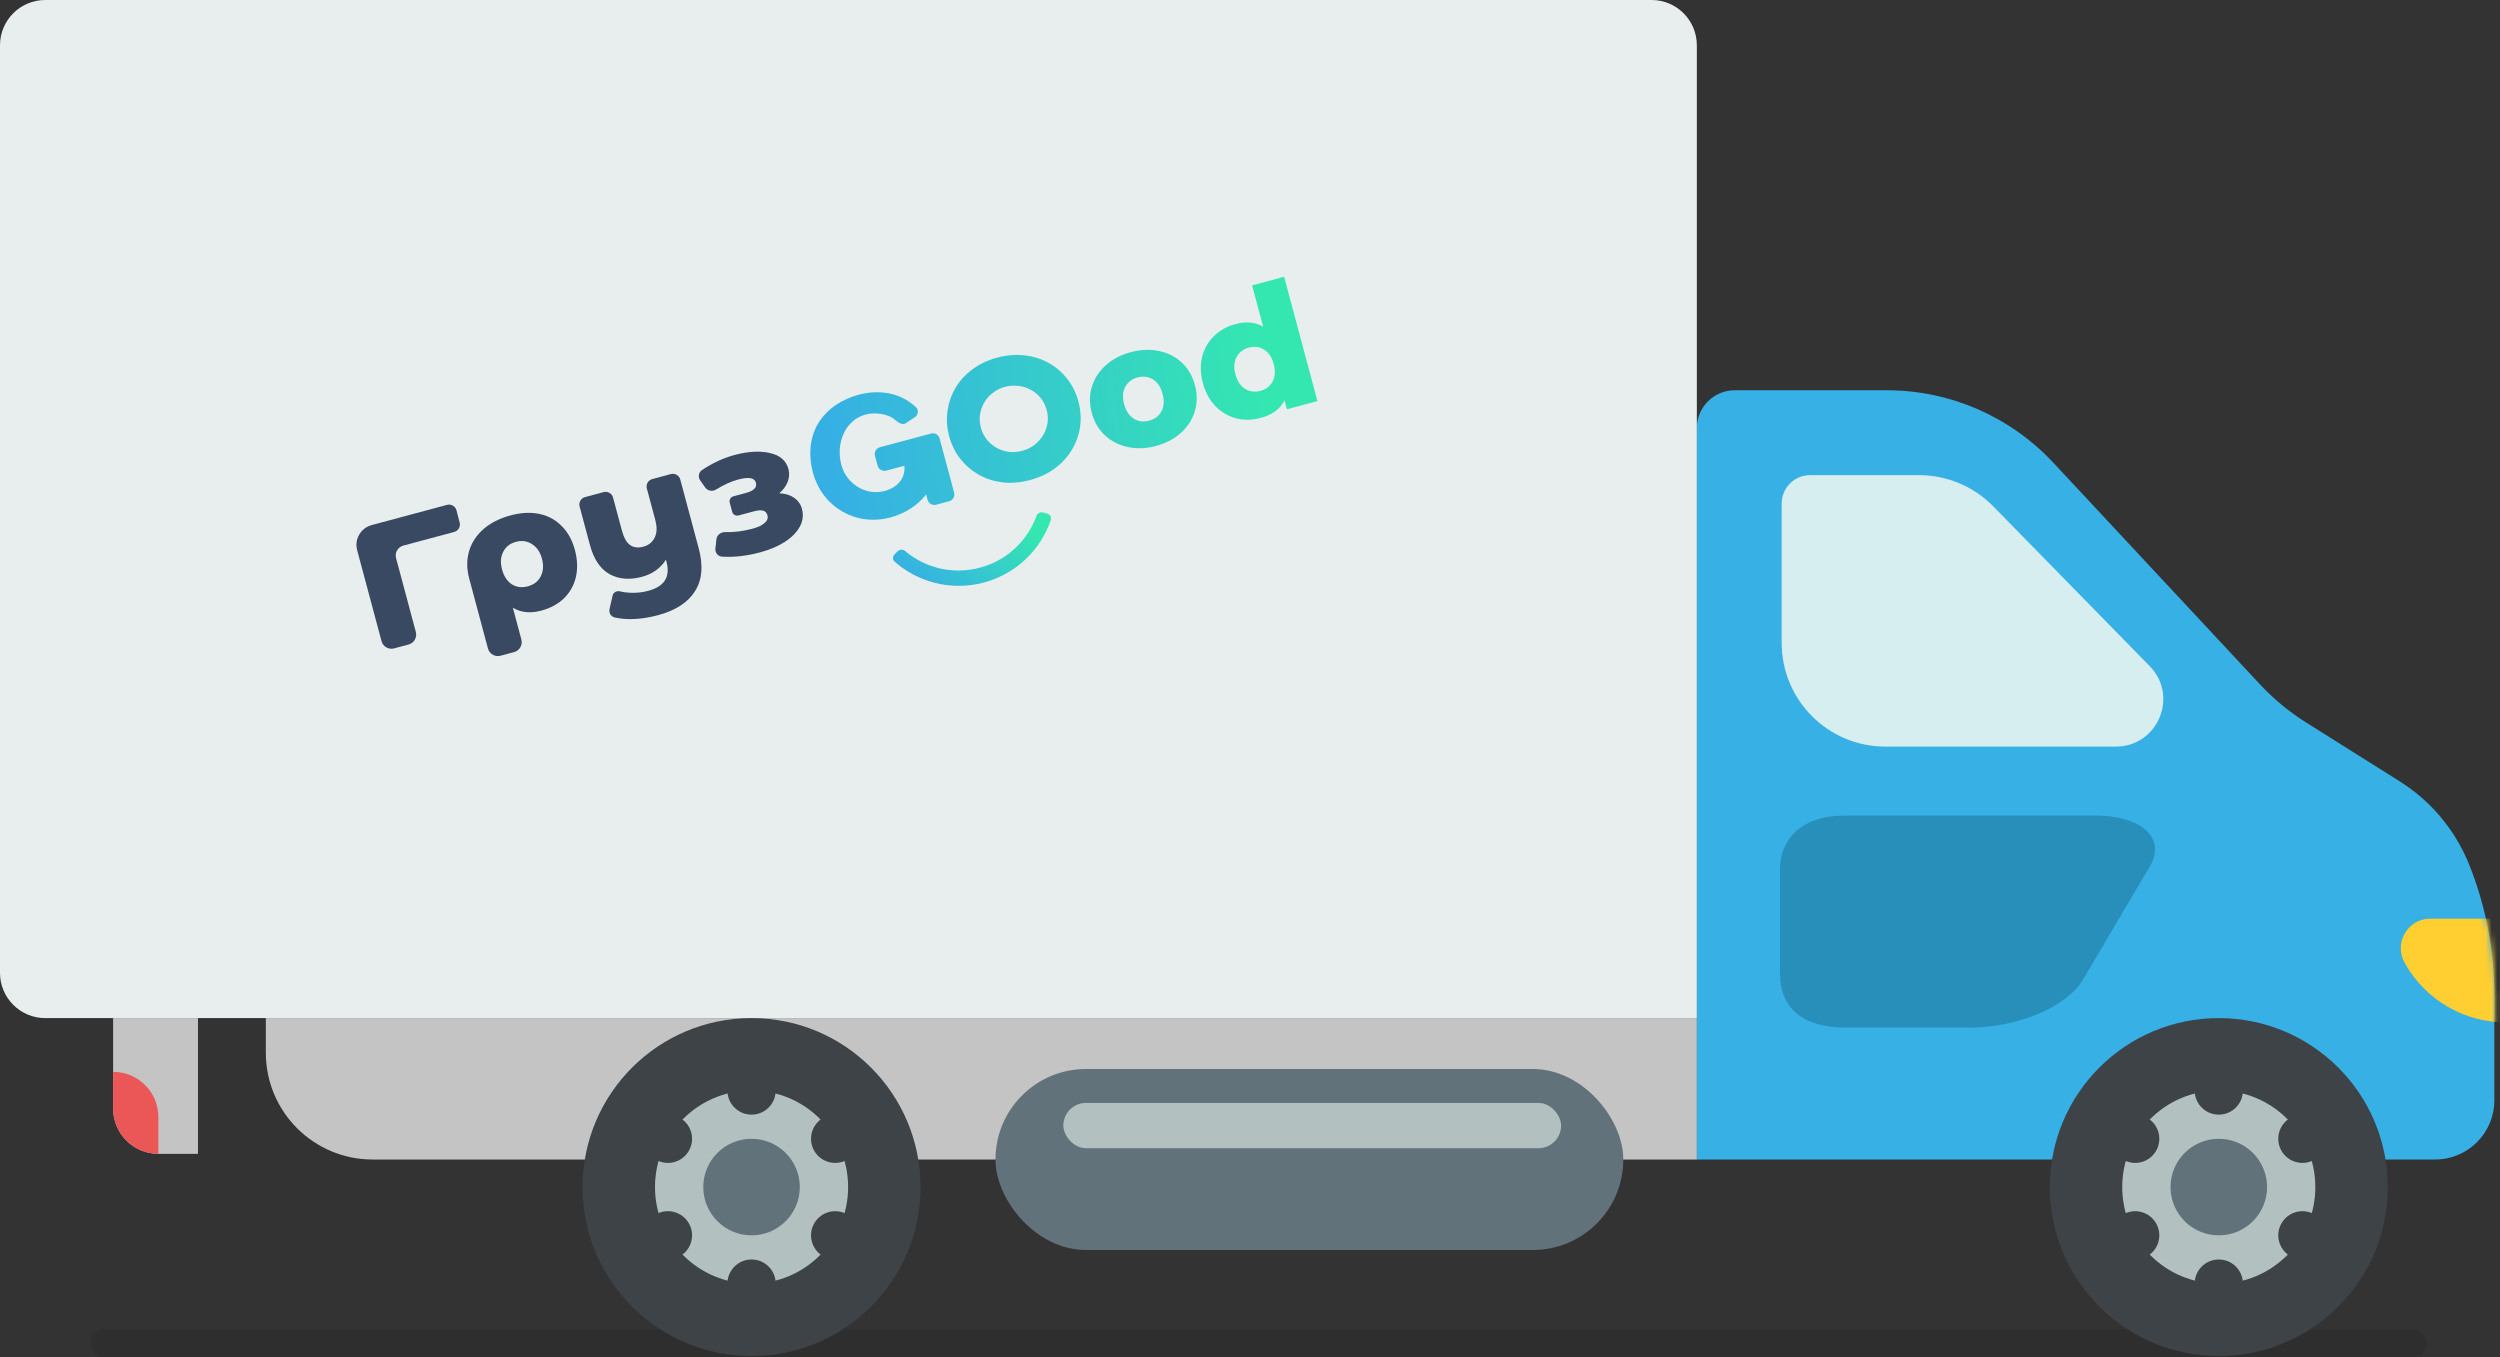 <?xml version="1.0" encoding="UTF-8"?> <svg xmlns="http://www.w3.org/2000/svg" width="442" height="240" viewBox="0 0 442 240" fill="none"><rect x="0" y="0" width="442" height="240" fill="#333333" stroke="none"/> <rect opacity="0.1" x="16" y="235" width="413" height="5" rx="2.5" fill="black"></rect> <path d="M424.254 138.131C429.825 141.633 434.14 146.814 436.577 152.926C439.499 160.251 441 168.065 441 175.951V194.533C441 200.314 436.314 205 430.533 205H300V75.699C300 71.999 302.999 69 306.699 69H333.608C344.756 69 355.404 73.63 363.007 81.785L385.826 106.26L399.562 120.993C401.974 123.58 404.712 125.844 407.706 127.726L424.254 138.131Z" fill="#36B0E5"></path> <mask id="mask0_56_515" style="mask-type:alpha" maskUnits="userSpaceOnUse" x="300" y="69" width="142" height="137"> <path d="M424.321 138.26C429.902 141.774 434.225 146.968 436.665 153.096C439.588 160.432 441.089 168.257 441.089 176.154V194.8C441.089 200.581 436.402 205.267 430.621 205.267H300V75.699C300 71.999 303 69 306.699 69H333.624C344.782 69 355.438 73.638 363.041 81.804L399.629 121.1C402.04 123.689 404.777 125.955 407.771 127.84L424.321 138.26Z" fill="#36B0E5"></path> </mask> <g mask="url(#mask0_56_515)"> <path d="M445.919 162.415H429.697C425.68 162.415 423.161 166.753 425.151 170.242L425.268 170.447C428.907 176.825 435.686 180.762 443.029 180.762H445.919V162.415Z" fill="#FFCE31"></path> </g> <path d="M370.493 144.197C378.607 144.197 383.034 148.194 380.083 153.19L368.28 173.174C365.329 178.17 356.477 181.668 348.362 181.668H326.232C318.117 181.668 314.709 177.671 314.709 172.175V153.689C314.709 148.693 318.117 144.197 326.232 144.197H370.493Z" fill="#288EBA"></path> <path d="M339.261 84H320.024C317.249 84 315 86.249 315 89.024V113.666C315 123.791 323.209 132 333.334 132H374.083C381.5 132 385.256 123.068 380.066 117.768L352.425 89.535C348.96 85.995 344.215 84 339.261 84Z" fill="#D6EEF0"></path> <path d="M0 8C0 3.582 3.582 0 8 0H292C296.418 0 300 3.582 300 8V180H8C3.582 180 0 176.418 0 172V8Z" fill="#E8EEEE"></path> <path d="M81.27 92.395C81.459 93.117 81.025 93.856 80.3 94.05L71.314 96.458C70.343 96.719 69.765 97.712 70.023 98.677L73.522 111.733C73.78 112.699 73.203 113.692 72.231 113.952L69.683 114.635C68.711 114.895 67.714 114.324 67.455 113.359L63.143 97.265C62.626 95.334 63.781 93.347 65.724 92.827L79.032 89.261C79.764 89.065 80.514 89.498 80.705 90.227L81.27 92.395Z" fill="#384961"></path> <path d="M90.267 91.119C92.112 90.624 93.812 90.539 95.366 90.863C96.92 91.187 98.234 91.902 99.309 93.008C100.399 94.088 101.175 95.492 101.638 97.219C102.095 98.926 102.156 100.522 101.82 102.006C101.478 103.469 100.781 104.723 99.727 105.768C98.668 106.792 97.319 107.524 95.68 107.963C93.751 108.48 92.082 108.306 90.673 107.443L92.181 113.072C92.44 114.037 91.862 115.03 90.89 115.291L88.497 115.932C87.526 116.192 86.529 115.621 86.27 114.655L82.957 102.29C82.499 100.583 82.491 98.974 82.93 97.462C83.37 95.95 84.22 94.644 85.481 93.544C86.743 92.444 88.338 91.635 90.267 91.119ZM93.327 103.661C94.385 103.377 95.14 102.794 95.592 101.91C96.06 101.001 96.136 99.957 95.82 98.778C95.504 97.6 94.919 96.743 94.065 96.21C93.226 95.651 92.278 95.513 91.22 95.796C90.162 96.08 89.41 96.673 88.963 97.577C88.51 98.461 88.442 99.492 88.758 100.67C89.079 101.869 89.646 102.741 90.459 103.286C91.293 103.825 92.249 103.949 93.327 103.661Z" fill="#384961"></path> <path d="M118.601 83.82C119.33 83.625 120.078 84.054 120.272 84.778L123.539 96.97C124.361 100.039 124.136 102.56 122.865 104.534C121.619 106.523 119.431 107.937 116.299 108.776C114.66 109.215 113.077 109.444 111.548 109.461C110.501 109.47 109.531 109.368 108.64 109.157C107.978 109 107.618 108.321 107.77 107.661L108.316 105.274C108.445 104.713 109.064 104.411 109.624 104.554C110.169 104.694 110.76 104.774 111.398 104.797C112.501 104.85 113.551 104.743 114.546 104.476C116.04 104.076 117.049 103.446 117.575 102.587C118.1 101.727 118.186 100.637 117.832 99.316L117.734 98.95C116.785 100.468 115.366 101.48 113.479 101.985C111.301 102.569 109.39 102.406 107.746 101.496C106.123 100.58 104.973 98.863 104.298 96.343L102.477 89.546C102.283 88.822 102.716 88.077 103.445 87.882L106.717 87.005C107.446 86.809 108.194 87.238 108.388 87.962L109.956 93.814C110.293 95.074 110.777 95.925 111.406 96.366C112.036 96.807 112.807 96.905 113.719 96.661C114.653 96.411 115.323 95.883 115.729 95.077C116.156 94.266 116.196 93.21 115.847 91.909L114.361 86.361C114.167 85.638 114.6 84.892 115.329 84.697L118.601 83.82Z" fill="#384961"></path> <path d="M137.776 87.209C138.833 87.253 139.704 87.52 140.392 88.011C141.094 88.476 141.56 89.136 141.789 89.989C142.083 91.087 141.944 92.147 141.374 93.171C140.819 94.169 139.925 95.062 138.691 95.85C137.473 96.612 136.034 97.216 134.374 97.66C132.007 98.295 129.765 98.545 127.648 98.412C126.914 98.366 126.402 97.702 126.482 96.975L126.663 95.347C126.747 94.59 127.441 94.054 128.206 94.077C129.763 94.123 131.378 93.922 133.053 93.474C133.986 93.223 134.687 92.894 135.155 92.485C135.644 92.071 135.824 91.62 135.693 91.132C135.573 90.685 135.32 90.405 134.934 90.29C134.548 90.176 134.012 90.211 133.328 90.394L130.567 91.134C130.082 91.264 129.583 90.978 129.454 90.496L129.015 88.86C128.886 88.377 129.175 87.88 129.661 87.75L131.892 87.152C133.282 86.78 133.865 86.177 133.642 85.344C133.408 84.47 132.368 84.281 130.522 84.775C129.272 85.11 127.968 85.7 126.609 86.544C125.966 86.944 125.111 86.804 124.677 86.188L123.797 84.939C123.376 84.343 123.504 83.517 124.112 83.108C125.967 81.862 127.894 80.971 129.892 80.436C132.278 79.796 134.36 79.685 136.138 80.101C137.912 80.498 138.997 81.437 139.394 82.921C139.596 83.672 139.553 84.425 139.265 85.177C138.978 85.929 138.481 86.606 137.776 87.209Z" fill="#384961"></path> <path d="M184.408 90.611C183.921 90.478 183.418 90.76 183.246 91.233C181.671 95.558 178.066 99.078 173.263 100.365C168.446 101.656 163.55 100.399 160.021 97.423C159.636 97.098 159.06 97.104 158.704 97.461L158.154 98.013C157.793 98.374 157.794 98.959 158.175 99.296C160.166 101.056 162.549 102.33 165.136 103.011C168.02 103.771 171.057 103.766 173.943 102.996C176.83 102.227 179.467 100.72 181.591 98.626C183.495 96.748 184.928 94.457 185.779 91.939C185.942 91.457 185.651 90.95 185.159 90.816L184.408 90.611Z" fill="url(#paint0_linear_56_515)"></path> <path fill-rule="evenodd" clip-rule="evenodd" d="M232.924 70.913L227.034 48.93L221.369 50.448L223.329 57.766C221.979 56.942 220.34 56.789 218.412 57.305C216.941 57.699 215.689 58.395 214.656 59.391C213.624 60.388 212.919 61.614 212.542 63.07C212.179 64.5 212.221 66.045 212.665 67.704C213.11 69.363 213.849 70.732 214.884 71.809C215.938 72.882 217.164 73.601 218.562 73.967C219.955 74.314 221.386 74.29 222.857 73.896C224.965 73.331 226.378 72.286 227.099 70.759L227.527 72.359L232.924 70.913ZM224.997 67.448C224.541 68.29 223.826 68.842 222.851 69.103C221.858 69.369 220.953 69.252 220.136 68.751C219.315 68.23 218.743 67.367 218.42 66.162C218.103 64.977 218.172 63.964 218.628 63.122C219.084 62.28 219.809 61.725 220.803 61.459C221.797 61.193 222.692 61.313 223.489 61.819C224.305 62.32 224.872 63.163 225.189 64.349C225.512 65.553 225.448 66.587 224.997 67.448ZM199.402 79.038C200.984 79.376 202.64 79.313 204.369 78.85C206.119 78.381 207.594 77.605 208.795 76.521C209.996 75.437 210.815 74.159 211.251 72.687C211.688 71.216 211.692 69.68 211.263 68.08C210.834 66.48 210.066 65.162 208.957 64.125C207.843 63.069 206.498 62.382 204.921 62.063C203.339 61.725 201.673 61.79 199.924 62.259C198.174 62.728 196.699 63.504 195.498 64.588C194.312 65.647 193.49 66.915 193.034 68.392C192.597 69.864 192.591 71.39 193.014 72.97C193.443 74.57 194.214 75.898 195.328 76.954C196.462 78.005 197.82 78.7 199.402 79.038ZM205.346 72.714C204.89 73.556 204.164 74.11 203.171 74.376C202.177 74.643 201.272 74.525 200.455 74.024C199.634 73.503 199.062 72.641 198.739 71.436C198.422 70.251 198.491 69.237 198.947 68.395C199.403 67.553 200.128 66.999 201.122 66.733C202.116 66.466 203.021 66.584 203.837 67.085C204.654 67.586 205.22 68.429 205.538 69.614C205.861 70.819 205.797 71.852 205.346 72.714ZM164.617 76.647L155.579 79.068C154.913 79.247 154.516 79.929 154.693 80.591L155.158 82.325C155.336 82.988 156.02 83.38 156.687 83.201L159.886 82.344C160.138 84.614 158.572 86.223 156.416 86.801C153.01 87.713 149.634 85.493 148.754 82.209C147.722 78.357 149.427 74.256 153.05 73.286C154.651 72.857 157.053 73.133 158.268 74.245C158.773 74.707 159.599 75.23 160.146 74.813L161.794 73.728C162.365 73.292 162.455 72.462 161.931 71.973C159.163 69.396 155.409 68.825 151.8 69.792C148.869 70.578 146.177 72.287 144.609 74.925C143.089 77.538 142.949 80.664 143.717 83.529C145.369 89.694 151.339 93.116 157.436 91.483C159.978 90.801 162.217 89.387 163.741 87.425L163.99 88.356C164.168 89.019 164.853 89.411 165.519 89.232L167.804 88.62C168.471 88.442 168.867 87.76 168.69 87.097L166.126 77.528C165.971 76.859 165.284 76.468 164.617 76.647ZM174.488 77.732C173.994 77.126 173.637 76.415 173.418 75.6C173.2 74.784 173.153 73.99 173.279 73.218C173.404 72.446 173.664 71.735 174.057 71.086C174.45 70.436 174.957 69.883 175.578 69.425C176.211 68.944 176.921 68.599 177.705 68.388C178.49 68.178 179.268 68.125 180.039 68.23C180.824 68.311 181.548 68.534 182.214 68.9C182.897 69.261 183.486 69.745 183.981 70.35C184.476 70.956 184.832 71.667 185.051 72.483C185.27 73.299 185.316 74.093 185.19 74.865C185.065 75.636 184.796 76.35 184.385 77.004C183.992 77.653 183.478 78.219 182.844 78.699C182.224 79.157 181.521 79.491 180.737 79.701C179.952 79.912 179.167 79.976 178.383 79.895C177.612 79.79 176.894 79.555 176.228 79.189C175.563 78.824 174.983 78.338 174.488 77.732ZM167.519 72.634C167.303 74.09 167.399 75.58 167.807 77.103C168.215 78.626 168.88 79.973 169.8 81.145C170.715 82.299 171.806 83.231 173.072 83.941C174.338 84.651 175.739 85.101 177.277 85.292C178.828 85.459 180.442 85.318 182.121 84.868C183.782 84.423 185.241 83.74 186.501 82.82C187.755 81.882 188.753 80.788 189.494 79.541C190.254 78.288 190.742 76.933 190.958 75.476C191.169 74.001 191.07 72.502 190.662 70.979C190.254 69.456 189.592 68.118 188.677 66.964C187.757 65.793 186.654 64.854 185.37 64.149C184.104 63.439 182.696 63 181.145 62.833C179.589 62.647 177.981 62.777 176.321 63.222C174.642 63.672 173.176 64.366 171.921 65.304C170.68 66.22 169.689 67.301 168.948 68.549C168.206 69.797 167.73 71.159 167.519 72.634Z" fill="url(#paint1_linear_56_515)"></path> <path d="M47 180H300V205H65.871C55.449 205 47 196.551 47 186.129V180Z" fill="#C4C4C4"></path> <circle cx="132.874" cy="209.874" r="29.874" fill="#3E4347"></circle> <circle cx="132.875" cy="209.873" r="17.071" fill="#B2C1C0"></circle> <circle cx="132.872" cy="209.875" r="8.535" fill="#62727A"></circle> <circle cx="132.874" cy="192.801" r="4.268" fill="#3E4347"></circle> <circle cx="132.874" cy="226.944" r="4.268" fill="#3E4347"></circle> <circle cx="147.658" cy="201.335" r="4.268" transform="rotate(60 147.658 201.335)" fill="#3E4347"></circle> <circle cx="118.09" cy="218.407" r="4.268" transform="rotate(60 118.09 218.407)" fill="#3E4347"></circle> <circle cx="147.659" cy="218.408" r="4.268" transform="rotate(120 147.659 218.408)" fill="#3E4347"></circle> <circle cx="118.089" cy="201.337" r="4.268" transform="rotate(120 118.089 201.337)" fill="#3E4347"></circle> <circle cx="392.284" cy="209.874" r="29.874" fill="#3E4347"></circle> <circle cx="392.281" cy="209.873" r="17.071" fill="#B2C1C0"></circle> <circle cx="392.283" cy="209.875" r="8.535" fill="#62727A"></circle> <circle cx="392.282" cy="192.801" r="4.268" fill="#3E4347"></circle> <circle cx="392.282" cy="226.944" r="4.268" fill="#3E4347"></circle> <circle cx="407.067" cy="201.335" r="4.268" transform="rotate(60 407.067 201.335)" fill="#3E4347"></circle> <circle cx="377.5" cy="218.407" r="4.268" transform="rotate(60 377.5 218.407)" fill="#3E4347"></circle> <circle cx="407.068" cy="218.408" r="4.268" transform="rotate(120 407.068 218.408)" fill="#3E4347"></circle> <circle cx="377.501" cy="201.337" r="4.268" transform="rotate(120 377.501 201.337)" fill="#3E4347"></circle> <rect x="176" y="189" width="111" height="32" rx="16" fill="#62727A"></rect> <rect x="188" y="195" width="88" height="8" rx="4" fill="#B2C1C0"></rect> <path d="M35 180H20V196C20 200.418 23.582 204 28 204H35V180Z" fill="#C4C4C4"></path> <path d="M28 197.5C28 193.082 24.418 189.5 20 189.5L20 196C20 200.418 23.582 204 28 204V197.5Z" fill="#EB5757"></path> <defs> <linearGradient id="paint0_linear_56_515" x1="181.497" y1="93.061" x2="168.358" y2="108.409" gradientUnits="userSpaceOnUse"> <stop stop-color="#34E7B1"></stop> <stop offset="1" stop-color="#36B0E4"></stop> </linearGradient> <linearGradient id="paint1_linear_56_515" x1="220.059" y1="39.622" x2="142.956" y2="50.146" gradientUnits="userSpaceOnUse"> <stop stop-color="#34E7B1"></stop> <stop offset="1" stop-color="#36B0E4"></stop> </linearGradient> </defs> </svg> 